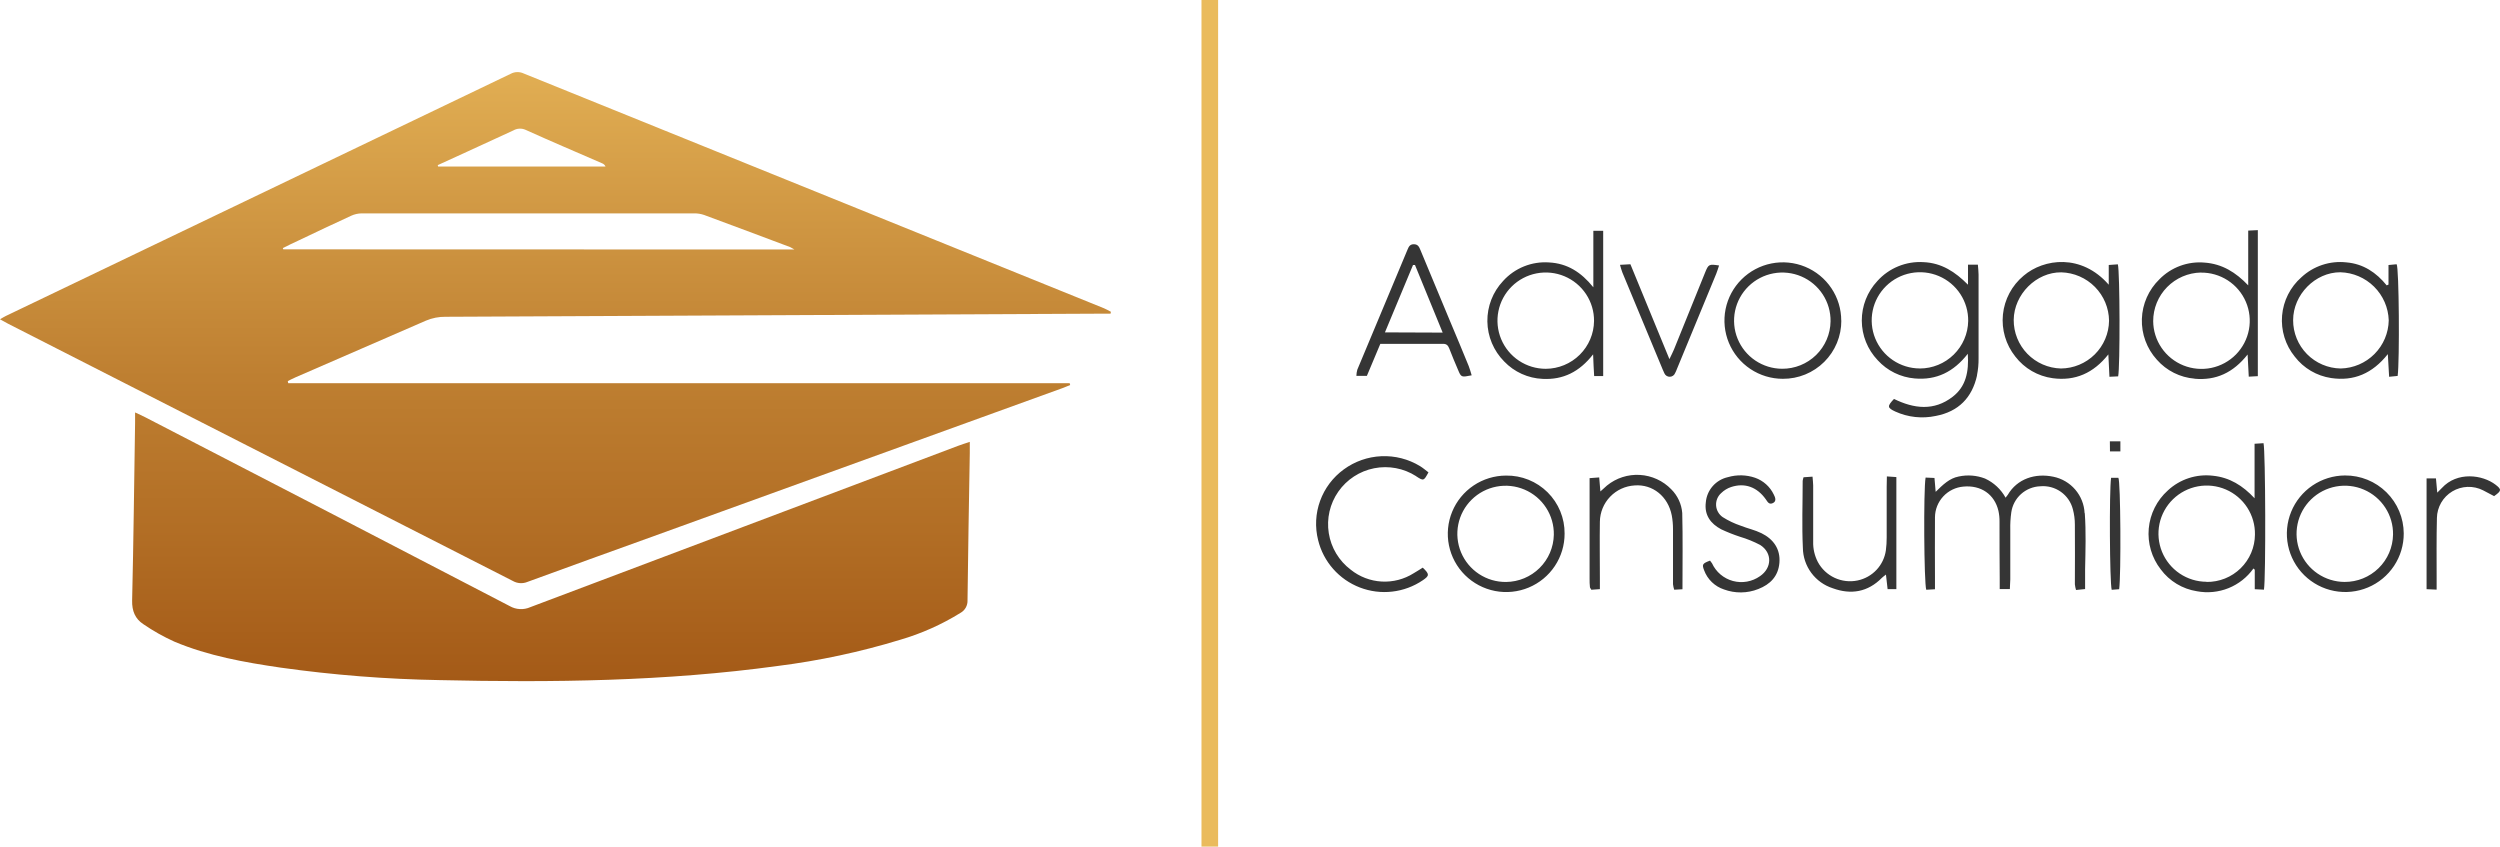 <svg xmlns="http://www.w3.org/2000/svg" width="2705" height="916" viewBox="0 0 2705 916" fill="none"><path d="M1036.87 482.309C882.49 540.523 728.119 598.736 573.763 656.95C570.225 658.522 566.366 659.235 562.5 659.033C558.634 658.831 554.871 657.718 551.516 655.786C420.114 587.454 288.628 519.33 157.059 451.414C153.899 449.793 150.655 448.379 146.164 446.258C146.164 450.999 146.164 454.284 146.164 457.527C145.166 521.645 144.46 585.721 142.963 649.798C142.713 661.066 146.248 669.549 155.063 675.329C165.708 682.632 176.98 688.978 188.746 694.29C225.463 709.716 264.427 716.619 303.556 722.357C360.5 730.369 417.881 734.882 475.378 735.871C597.715 738.657 719.969 737.243 841.516 720.569C886.346 714.925 930.613 705.465 973.834 692.294C996.826 685.591 1018.8 675.8 1039.16 663.187C1041.59 661.853 1043.6 659.865 1044.96 657.447C1046.32 655.029 1046.98 652.278 1046.85 649.507C1047.44 596.408 1048.43 543.267 1049.31 490.168C1049.31 486.634 1049.31 483.099 1049.31 478.11C1044.19 479.814 1040.49 480.937 1036.87 482.309ZM1194.47 333.532C985.144 248.873 775.843 164.186 566.569 79.472C564.372 78.443 561.965 77.941 559.539 78.006C557.113 78.071 554.737 78.701 552.597 79.846C370.547 167.221 188.468 254.556 6.362 341.848C4.491 342.721 2.744 343.886 0 345.466C3.826 347.586 6.321 349.042 8.94 350.372C190.963 443.098 372.945 535.838 554.884 628.592C557.277 629.967 559.955 630.773 562.71 630.946C565.465 631.119 568.223 630.655 570.769 629.589C615.346 613.207 660.048 597.198 704.667 581.064L1149.61 419.938C1152.39 418.94 1155.14 417.692 1157.92 416.57L1157.38 414.657H311.873L311.374 412.328C314.243 410.914 317.071 409.418 319.982 408.17C367.054 387.587 414.043 367.421 460.907 346.921C467.595 344.075 474.804 342.659 482.072 342.763L1190.15 339.395C1193.97 339.395 1197.8 339.395 1201.63 339.395L1202 337.357C1199.5 335.944 1197.01 334.655 1194.47 333.532ZM504.902 164.38C521.784 156.604 538.667 148.912 555.508 141.095C557.493 139.96 559.719 139.312 562.003 139.203C564.287 139.095 566.565 139.529 568.648 140.471C596.176 152.945 623.912 164.671 651.565 176.73C652.365 177.039 653.097 177.503 653.717 178.095C654.338 178.687 654.836 179.396 655.183 180.181H474.047L473.631 178.684L504.902 164.38ZM306.55 269.788L306.01 268.458C311.748 265.63 317.445 262.678 323.184 260.141C342.062 251.16 360.941 242.137 379.944 233.446C383.522 231.804 387.402 230.926 391.338 230.868C511.264 230.868 631.189 230.868 751.115 230.868C754.748 230.825 758.362 231.402 761.802 232.573C792.906 244.049 823.927 255.734 854.989 267.376C856.578 268.143 858.119 269.004 859.605 269.955L306.55 269.788Z" fill="url(#paint0_linear_13_22)"></path><path d="M1318 0H1300V916H1318V0Z" fill="#EABB5C"></path><path d="M1724.88 406.927H1734.65V249.747H1724V310.852C1710.61 294.258 1695.63 285.049 1676.29 283.97C1666.99 283.29 1657.65 284.741 1649 288.214C1640.35 291.687 1632.61 297.09 1626.37 304.007C1615.22 315.854 1609.11 331.552 1609.33 347.799C1609.55 364.046 1616.07 379.575 1627.54 391.122C1638.44 402.523 1653.35 409.272 1669.14 409.955C1691.27 411.075 1708.86 402.447 1723.75 383.406C1724.13 392.657 1724.38 399.709 1724.88 406.927ZM1672.55 399.045C1662.2 399.053 1652.08 395.995 1643.47 390.258C1634.86 384.521 1628.16 376.364 1624.21 366.823C1620.26 357.281 1619.24 346.784 1621.29 336.665C1623.33 326.545 1628.34 317.258 1635.68 309.982C1643.02 302.706 1652.37 297.769 1662.53 295.798C1672.69 293.827 1683.21 294.909 1692.75 298.909C1702.29 302.909 1710.43 309.645 1716.13 318.263C1721.82 326.881 1724.83 336.993 1724.75 347.315C1724.6 361.045 1719.04 374.164 1709.27 383.842C1699.51 393.52 1686.31 398.981 1672.55 399.045V399.045ZM1905.91 576.925C1898.84 573.441 1890.89 571.781 1883.53 568.836C1876.66 566.527 1870.1 563.407 1863.98 559.544C1861.91 558.119 1860.19 556.245 1858.95 554.062C1857.71 551.88 1856.98 549.445 1856.82 546.941C1856.66 544.438 1857.07 541.93 1858.02 539.608C1858.97 537.286 1860.44 535.209 1862.31 533.534C1865.36 530.536 1869.06 528.279 1873.13 526.938C1887.9 522.126 1901.13 526.938 1910.57 540.213C1912.56 543.033 1914.06 546.311 1918.22 544.361C1922.38 542.411 1920.93 538.346 1919.22 535.069C1917.21 530.87 1914.39 527.108 1910.92 523.997C1907.45 520.886 1903.4 518.488 1899 516.94C1889.51 513.678 1879.23 513.445 1869.59 516.277C1863.19 517.686 1857.42 521.106 1853.11 526.035C1848.8 530.963 1846.2 537.14 1845.68 543.656C1843.97 557.262 1850.88 566.637 1862.31 572.694C1868.9 575.786 1875.66 578.473 1882.57 580.742C1890.17 582.993 1897.52 585.981 1904.54 589.661C1917.85 598.206 1917.31 614.551 1904.29 623.428C1900.1 626.387 1895.31 628.388 1890.26 629.287C1885.21 630.187 1880.02 629.963 1875.06 628.631C1870.11 627.3 1865.51 624.894 1861.59 621.585C1857.68 618.276 1854.54 614.146 1852.41 609.49C1851.77 608.464 1851.05 607.493 1850.25 606.586C1841.93 609.697 1841.43 610.734 1843.85 617.04C1845.64 621.887 1848.5 626.27 1852.22 629.861C1855.95 633.452 1860.43 636.159 1865.35 637.781C1877.33 642.212 1890.54 642.064 1902.41 637.366C1915.35 632.347 1924.13 623.553 1925.33 608.867C1926.54 594.182 1918.89 583.314 1905.91 576.925V576.925ZM1808.36 529.468C1799.4 520.202 1787.27 514.633 1774.38 513.865C1761.49 513.096 1748.78 517.185 1738.77 525.32C1736.61 527.145 1734.61 529.095 1731.62 531.75C1731.16 526.025 1730.78 521.628 1730.33 516.567L1719.93 517.355V626.249C1719.93 629.194 1719.93 632.181 1720.3 635.168C1720.3 635.997 1721.13 636.786 1721.84 638.113L1731.07 637.449V626C1731.07 605.466 1730.74 584.932 1731.07 564.397C1731.23 554.334 1735.19 544.701 1742.18 537.436C1749.16 530.171 1758.64 525.813 1768.72 525.237C1788.23 523.744 1804.87 537.101 1808.86 557.719C1809.76 562.604 1810.21 567.561 1810.19 572.528C1810.19 592.399 1810.19 612.269 1810.19 632.14C1810.44 634.152 1810.87 636.137 1811.48 638.072L1820.43 637.574C1820.43 609.241 1820.88 582.111 1820.18 555.022C1819.41 545.375 1815.22 536.317 1808.36 529.468V529.468ZM1629.49 514.576C1617 514.617 1604.79 518.353 1594.42 525.311C1584.06 532.269 1575.99 542.137 1571.25 553.667C1566.5 565.196 1565.29 577.87 1567.77 590.085C1570.25 602.301 1576.3 613.509 1585.17 622.292C1594.04 631.076 1605.31 637.04 1617.58 639.431C1629.84 641.822 1642.54 640.533 1654.07 635.726C1665.6 630.918 1675.45 622.81 1682.35 612.424C1689.26 602.039 1692.93 589.844 1692.89 577.382C1692.97 569.084 1691.38 560.855 1688.22 553.178C1685.06 545.5 1680.4 538.531 1674.5 532.679C1668.6 526.827 1661.59 522.21 1653.87 519.101C1646.16 515.993 1637.9 514.454 1629.58 514.576H1629.49ZM1629.49 629.692C1619.11 629.781 1608.93 626.778 1600.26 621.068C1591.6 615.357 1584.84 607.199 1580.85 597.636C1576.86 588.073 1575.82 577.54 1577.86 567.384C1579.91 557.229 1584.94 547.912 1592.33 540.627C1599.71 533.341 1609.1 528.417 1619.31 526.485C1629.51 524.553 1640.06 525.7 1649.61 529.78C1659.16 533.86 1667.27 540.687 1672.9 549.389C1678.53 558.09 1681.44 568.27 1681.24 578.626C1680.98 592.161 1675.45 605.062 1665.81 614.595C1656.17 624.128 1643.19 629.544 1629.62 629.692H1629.49ZM2537.15 514.452C2524.65 514.542 2512.46 518.325 2502.11 525.323C2491.77 532.321 2483.74 542.219 2479.03 553.768C2474.33 565.317 2473.16 577.997 2475.68 590.207C2478.2 602.417 2484.29 613.609 2493.18 622.368C2502.07 631.128 2513.37 637.061 2525.65 639.42C2537.92 641.779 2550.62 640.456 2562.14 635.62C2573.66 630.783 2583.49 622.65 2590.37 612.247C2597.26 601.845 2600.9 589.64 2600.84 577.174C2600.81 568.889 2599.14 560.691 2595.93 553.05C2592.72 545.409 2588.02 538.476 2582.12 532.648C2576.21 526.82 2569.21 522.213 2561.52 519.09C2553.82 515.968 2545.58 514.391 2537.28 514.452H2537.15ZM2536.69 629.651C2526.35 629.575 2516.26 626.437 2507.71 620.634C2499.16 614.831 2492.53 606.626 2488.66 597.058C2484.79 587.491 2483.86 576.993 2485.98 566.897C2488.11 556.801 2493.19 547.562 2500.59 540.353C2507.99 533.143 2517.37 528.289 2527.54 526.405C2537.71 524.521 2548.21 525.692 2557.71 529.771C2567.22 533.849 2575.29 540.65 2580.91 549.312C2586.53 557.973 2589.44 568.104 2589.27 578.419C2589.06 592.129 2583.44 605.202 2573.61 614.796C2563.79 624.39 2550.57 629.729 2536.82 629.651H2536.69ZM2374.46 409.789C2397.59 411.863 2416.27 403.401 2431.91 383.572C2432.41 392.864 2432.74 399.916 2433.16 407.549L2442.97 407.01V249L2432.57 249.498V308.777C2419.1 294.59 2404.29 285.505 2385.36 284.136C2376.39 283.342 2367.36 284.545 2358.91 287.659C2350.47 290.772 2342.82 295.719 2336.53 302.14C2324.84 313.474 2318.01 328.892 2317.5 345.144C2316.99 361.396 2322.83 377.211 2333.78 389.255C2344.21 401.089 2358.84 408.422 2374.59 409.706L2374.46 409.789ZM2381.24 294.963C2391.59 294.816 2401.75 297.735 2410.43 303.352C2419.11 308.968 2425.92 317.028 2430 326.511C2434.08 335.993 2435.25 346.47 2433.35 356.614C2431.45 366.758 2426.58 376.112 2419.35 383.489C2412.11 390.867 2402.84 395.936 2392.72 398.054C2382.59 400.173 2372.06 399.245 2362.46 395.388C2352.86 391.531 2344.63 384.919 2338.81 376.39C2332.98 367.861 2329.83 357.8 2329.75 347.481C2329.73 333.719 2335.13 320.501 2344.78 310.666C2354.44 300.83 2367.57 295.163 2381.37 294.881L2381.24 294.963ZM1532.16 515.24C1540.47 520.674 1540.47 520.425 1545.59 511.091C1542.64 508.893 1539.68 506.279 1536.4 504.288C1523.85 496.687 1509.32 492.973 1494.65 493.615C1479.98 494.258 1465.83 499.228 1453.99 507.897C1442.24 516.436 1433.31 528.286 1428.36 541.925C1423.4 555.564 1422.66 570.368 1426.21 584.434C1429.03 595.983 1434.62 606.678 1442.5 615.604C1450.37 624.53 1460.3 631.422 1471.43 635.69C1482.55 639.958 1494.55 641.476 1506.39 640.114C1518.24 638.751 1529.57 634.549 1539.43 627.867C1546.84 622.847 1546.8 621.271 1539.43 614.177C1536.27 616.127 1532.99 618.326 1529.62 620.234C1519.3 626.765 1507.19 629.912 1494.98 629.235C1482.78 628.558 1471.09 624.091 1461.56 616.459C1448.79 606.84 1440.25 592.66 1437.74 576.896C1435.22 561.132 1438.93 545.01 1448.08 531.913C1457.23 518.817 1471.11 509.764 1486.81 506.655C1502.51 503.546 1518.81 506.623 1532.28 515.24H1532.16ZM2700.25 524.49C2686.11 513.622 2658.66 509.888 2642.02 528.099C2640.77 529.468 2639.44 530.713 2637.11 533.036C2636.57 527.104 2636.15 522.707 2635.7 517.646H2625.55V637.491L2636.44 637.989V626C2636.44 604.138 2636.19 582.318 2636.74 560.498C2636.83 554.687 2638.41 548.995 2641.31 543.958C2644.22 538.921 2648.37 534.704 2653.36 531.705C2658.35 528.706 2664.03 527.022 2669.85 526.812C2675.67 526.602 2681.46 527.873 2686.65 530.506L2698.63 536.811C2706.79 531.003 2706.87 529.676 2700.25 524.49ZM1577.54 400.041C1580.99 408.337 1581.07 408.337 1592.35 406.097C1591.27 402.654 1590.43 399.252 1589.14 396.058C1582.36 379.465 1575.46 362.872 1568.55 346.527C1557.99 321.139 1547.42 295.765 1536.86 270.405C1535.57 267.336 1534.36 264.39 1530.03 264.266C1525.71 264.141 1524.33 266.713 1523 269.949C1504.87 313.368 1486.73 356.732 1468.59 400.041C1468 402.22 1467.66 404.462 1467.6 406.719H1478.95C1483.9 394.98 1488.6 383.696 1493.51 372.039C1516.56 372.039 1539.27 372.039 1561.65 372.039C1565.35 372.039 1566.89 374.031 1568.1 377.059C1571.09 384.816 1574.29 392.491 1577.54 400.041ZM1498.5 359.636L1528.87 286.75H1531.03C1540.89 310.852 1550.79 334.953 1560.98 359.885L1498.5 359.636ZM1799.25 400.29C1799.7 401.546 1800.24 402.766 1800.88 403.94C1801.38 405.073 1802.21 406.032 1803.26 406.695C1804.31 407.358 1805.53 407.695 1806.78 407.664C1808.02 407.633 1809.22 407.235 1810.24 406.52C1811.25 405.806 1812.03 404.807 1812.48 403.65C1813.26 402.193 1813.92 400.682 1814.48 399.128C1828.65 364.807 1842.81 330.515 1856.95 296.249C1858.07 293.595 1858.82 290.774 1860.03 287.248C1849.04 285.588 1848.59 285.837 1844.84 295.088C1833.75 322.743 1822.56 350.399 1811.27 378.054C1810.07 381 1808.57 383.779 1806.32 388.591L1764.1 285.92L1752.83 286.542C1753.87 289.944 1754.41 292.474 1755.41 294.839C1770.02 330.017 1784.64 365.181 1799.25 400.331V400.29ZM1992.22 346.859C1992.22 334.396 1988.52 322.213 1981.57 311.851C1974.63 301.488 1964.76 293.412 1953.22 288.643C1941.67 283.873 1928.97 282.625 1916.71 285.057C1904.45 287.488 1893.19 293.49 1884.36 302.302C1875.52 311.115 1869.5 322.342 1867.06 334.566C1864.63 346.789 1865.88 359.459 1870.66 370.973C1875.44 382.487 1883.54 392.329 1893.93 399.253C1904.32 406.176 1916.54 409.872 1929.04 409.872C1937.35 409.922 1945.59 408.327 1953.28 405.182C1960.97 402.036 1967.96 397.402 1973.84 391.546C1979.73 385.69 1984.39 378.73 1987.56 371.067C1990.73 363.403 1992.34 355.19 1992.31 346.901L1992.22 346.859ZM1928.21 399.004C1917.86 398.953 1907.76 395.837 1899.19 390.051C1890.62 384.265 1883.97 376.07 1880.08 366.507C1876.19 356.944 1875.24 346.444 1877.35 336.34C1879.46 326.237 1884.53 316.986 1891.92 309.763C1899.31 302.539 1908.68 297.669 1918.85 295.77C1929.03 293.871 1939.53 295.03 1949.04 299.098C1958.55 303.167 1966.64 309.962 1972.26 318.621C1977.89 327.28 1980.82 337.412 1980.66 347.73C1980.46 361.447 1974.84 374.532 1965.02 384.134C1955.19 393.737 1941.96 399.082 1928.21 399.004V399.004ZM2284.2 516.982C2282.12 530.298 2282.66 630.563 2284.86 638.155L2292.93 637.532C2295.1 622.35 2294.51 519.844 2292.06 516.982H2284.2ZM2282.99 488.441H2294.26V477.531H2282.87L2282.99 488.441ZM2439.44 480.145V539.134C2426.67 525.362 2412.36 516.567 2394.35 514.742C2385.56 513.698 2376.65 514.579 2368.23 517.323C2359.82 520.067 2352.11 524.608 2345.64 530.63C2333.77 541.272 2326.38 555.998 2324.95 571.85C2323.52 587.702 2328.16 603.505 2337.94 616.086C2347.37 628.789 2361.43 637.283 2377.08 639.731C2388.57 641.897 2400.44 640.726 2411.28 636.358C2422.12 631.99 2431.48 624.607 2438.23 615.09L2439.65 616.417V637.532L2449.59 638.03C2451.71 626.249 2451.29 487.57 2449.13 479.523L2439.44 480.145ZM2387.48 629.485C2377.12 629.45 2367.01 626.342 2358.42 620.556C2349.84 614.77 2343.18 606.568 2339.28 596.994C2335.39 587.421 2334.44 576.908 2336.55 566.794C2338.67 556.679 2343.75 547.422 2351.16 540.199C2358.57 532.976 2367.96 528.114 2378.15 526.233C2388.34 524.351 2398.86 525.535 2408.37 529.633C2417.88 533.731 2425.95 540.559 2431.56 549.246C2437.16 557.934 2440.05 568.089 2439.85 578.419C2439.81 585.218 2438.42 591.942 2435.76 598.204C2433.1 604.465 2429.23 610.14 2424.36 614.901C2419.49 619.663 2413.73 623.418 2407.4 625.949C2401.07 628.48 2394.3 629.738 2387.48 629.651V629.485ZM2291.52 286.003L2281.66 286.708V308.072C2252.17 274.222 2211.4 279.698 2189.56 298.324C2176.9 308.843 2168.86 323.889 2167.18 340.241C2165.51 356.593 2170.31 372.951 2180.58 385.812C2190.42 398.616 2204.94 407.025 2220.97 409.208C2245.18 412.486 2265.14 403.816 2281.24 383.447C2281.7 392.905 2282.03 400.041 2282.41 407.674L2291.85 407.217C2293.97 397.178 2293.76 294.217 2291.52 286.003ZM2229.91 398.713C2216.19 398.355 2203.15 392.646 2193.6 382.812C2184.05 372.978 2178.75 359.802 2178.83 346.112C2179.16 318.402 2203.25 294.383 2230.33 294.673C2244.06 295.048 2257.12 300.715 2266.75 310.484C2276.38 320.254 2281.85 333.366 2281.99 347.066C2281.81 360.757 2276.25 373.831 2266.52 383.485C2256.78 393.139 2243.64 398.606 2229.91 398.713V398.713ZM2522.3 409.042C2546.72 412.652 2566.89 404.272 2583.62 383.157C2584.2 392.864 2584.57 399.75 2585.03 407.674L2594.26 406.761C2596.47 390.831 2595.8 289.073 2593.14 285.92L2584.36 286.75V307.906L2582.41 308.777C2571.05 294.798 2557.12 285.464 2538.77 283.887C2529.99 282.918 2521.11 283.85 2512.72 286.621C2504.34 289.392 2496.65 293.935 2490.19 299.941C2478.08 310.56 2470.56 325.441 2469.21 341.465C2467.86 357.489 2472.79 373.411 2482.95 385.895C2492.56 398.408 2506.67 406.707 2522.3 409.042V409.042ZM2532.24 294.59C2545.97 294.954 2559.05 300.539 2568.78 310.203C2578.52 319.866 2584.18 332.876 2584.61 346.569C2584.38 360.276 2578.84 373.361 2569.14 383.082C2559.45 392.802 2546.36 398.404 2532.62 398.713C2518.87 398.495 2505.75 392.882 2496.12 383.091C2486.49 373.3 2481.12 360.118 2481.16 346.403C2481.2 318.775 2505.04 294.549 2532.24 294.59V294.59ZM2041.39 526.897C2041.39 545.149 2041.39 563.36 2041.39 581.571C2041.41 586.204 2041.12 590.833 2040.52 595.427C2039.41 603.357 2035.87 610.75 2030.38 616.595C2024.89 622.439 2017.72 626.449 2009.86 628.074C2001.49 629.815 1992.78 628.804 1985.03 625.191C1977.28 621.579 1970.92 615.561 1966.89 608.038C1963.37 601.24 1961.63 593.66 1961.86 586.01C1961.86 565.808 1961.86 545.605 1961.86 525.362C1961.86 522.499 1961.44 519.678 1961.15 515.737L1951.42 516.401C1951.01 517.647 1950.7 518.923 1950.5 520.218C1950.5 544.402 1949.54 568.629 1950.71 592.772C1950.82 602.524 1954.01 611.992 1959.82 619.839C1965.63 627.685 1973.76 633.512 1983.07 636.495C2002.79 643.713 2021.01 640.644 2036.19 625.253C2037.23 624.216 2038.52 623.345 2040.6 621.686L2042.39 637.449H2051.87V516.194L2041.6 515.489L2041.39 526.897ZM2255.54 555.271C2255.11 545.879 2251.55 536.899 2245.42 529.753C2239.3 522.607 2230.95 517.704 2221.72 515.82C2202.04 511.672 2182.57 518.061 2172.42 535.401C2171.69 536.477 2170.9 537.515 2170.05 538.512C2165.05 529.389 2157.23 522.116 2147.76 517.77C2138.7 514.3 2128.83 513.536 2119.35 515.572C2109.28 517.48 2102.21 524.49 2094.39 532.165C2093.89 526.15 2093.51 521.96 2093.1 517.148L2083.49 516.733C2081.12 530.34 2081.78 630.812 2084.2 638.113L2093.64 637.574V626.29C2093.64 604.097 2093.43 581.862 2093.64 559.668C2093.7 551.293 2096.91 543.245 2102.62 537.105C2108.33 530.964 2116.13 527.175 2124.5 526.482C2143.39 524.739 2158.11 534.778 2162.32 552.824C2163.16 556.706 2163.55 560.674 2163.48 564.646C2163.48 585.18 2163.48 605.756 2163.69 626.29C2163.69 629.858 2163.69 633.426 2163.69 637.366H2174.67C2174.67 633.218 2175.13 630.148 2175.13 626.913C2175.13 609.033 2175.13 591.113 2175.13 573.233C2174.97 566.936 2175.33 560.637 2176.21 554.4C2177.28 546.768 2181.01 539.754 2186.74 534.589C2192.48 529.424 2199.85 526.436 2207.57 526.15C2215.46 525.433 2223.35 527.546 2229.81 532.108C2236.28 536.671 2240.9 543.383 2242.85 551.04C2244.29 556.454 2245.02 562.032 2245.01 567.633C2245.26 589.163 2245.01 610.693 2245.01 632.223C2245.24 634.302 2245.66 636.357 2246.26 638.362L2256.08 637.366C2256.08 629.775 2256.08 622.847 2256.08 615.961C2256.49 595.676 2257.16 575.432 2255.74 555.313L2255.54 555.271ZM2139.06 406.222C2140.31 400.051 2140.9 393.765 2140.81 387.471C2140.81 357.354 2140.81 327.196 2140.81 297.079C2140.81 293.553 2140.31 290.068 2140.06 286.376H2129.37V308.072C2115.52 294.092 2100.75 284.468 2081.2 283.639C2071.87 283.062 2062.53 284.603 2053.89 288.145C2045.24 291.687 2037.51 297.139 2031.28 304.09C2020.41 315.737 2014.39 331.08 2014.46 346.995C2014.53 362.91 2020.68 378.201 2031.66 389.753C2042.06 401.174 2056.42 408.231 2071.84 409.499C2095.09 411.49 2113.73 402.571 2129.16 382.784C2130.45 402.322 2127.12 418.21 2112.86 429.245C2092.56 445.008 2070.8 442.188 2049.3 431.651C2041.81 439.574 2041.93 441.192 2050.63 445.257C2064.38 451.538 2079.81 453.212 2094.6 450.028C2119.1 445.34 2133.82 430.282 2139.15 406.263L2139.06 406.222ZM2077.12 398.672C2066.78 398.622 2056.69 395.509 2048.12 389.729C2039.56 383.948 2032.9 375.761 2029.01 366.205C2025.12 356.649 2024.16 346.155 2026.26 336.055C2028.35 325.955 2033.41 316.704 2040.79 309.475C2048.17 302.246 2057.53 297.366 2067.69 295.453C2077.86 293.54 2088.36 294.68 2097.87 298.73C2107.39 302.779 2115.48 309.555 2121.12 318.198C2126.77 326.84 2129.71 336.96 2129.58 347.274C2129.36 360.985 2123.75 374.061 2113.95 383.684C2104.15 393.306 2090.96 398.704 2077.21 398.713L2077.12 398.672Z" fill="#353535"></path><defs><linearGradient id="paint0_linear_13_22" x1="601" y1="78" x2="601" y2="737" gradientUnits="userSpaceOnUse"><stop stop-color="#E1AE53"></stop><stop offset="0.251" stop-color="#CF9642"></stop><stop offset="0.501" stop-color="#BE7F31"></stop><stop offset="0.751" stop-color="#B26E25"></stop><stop offset="1" stop-color="#A45A17"></stop></linearGradient></defs></svg>